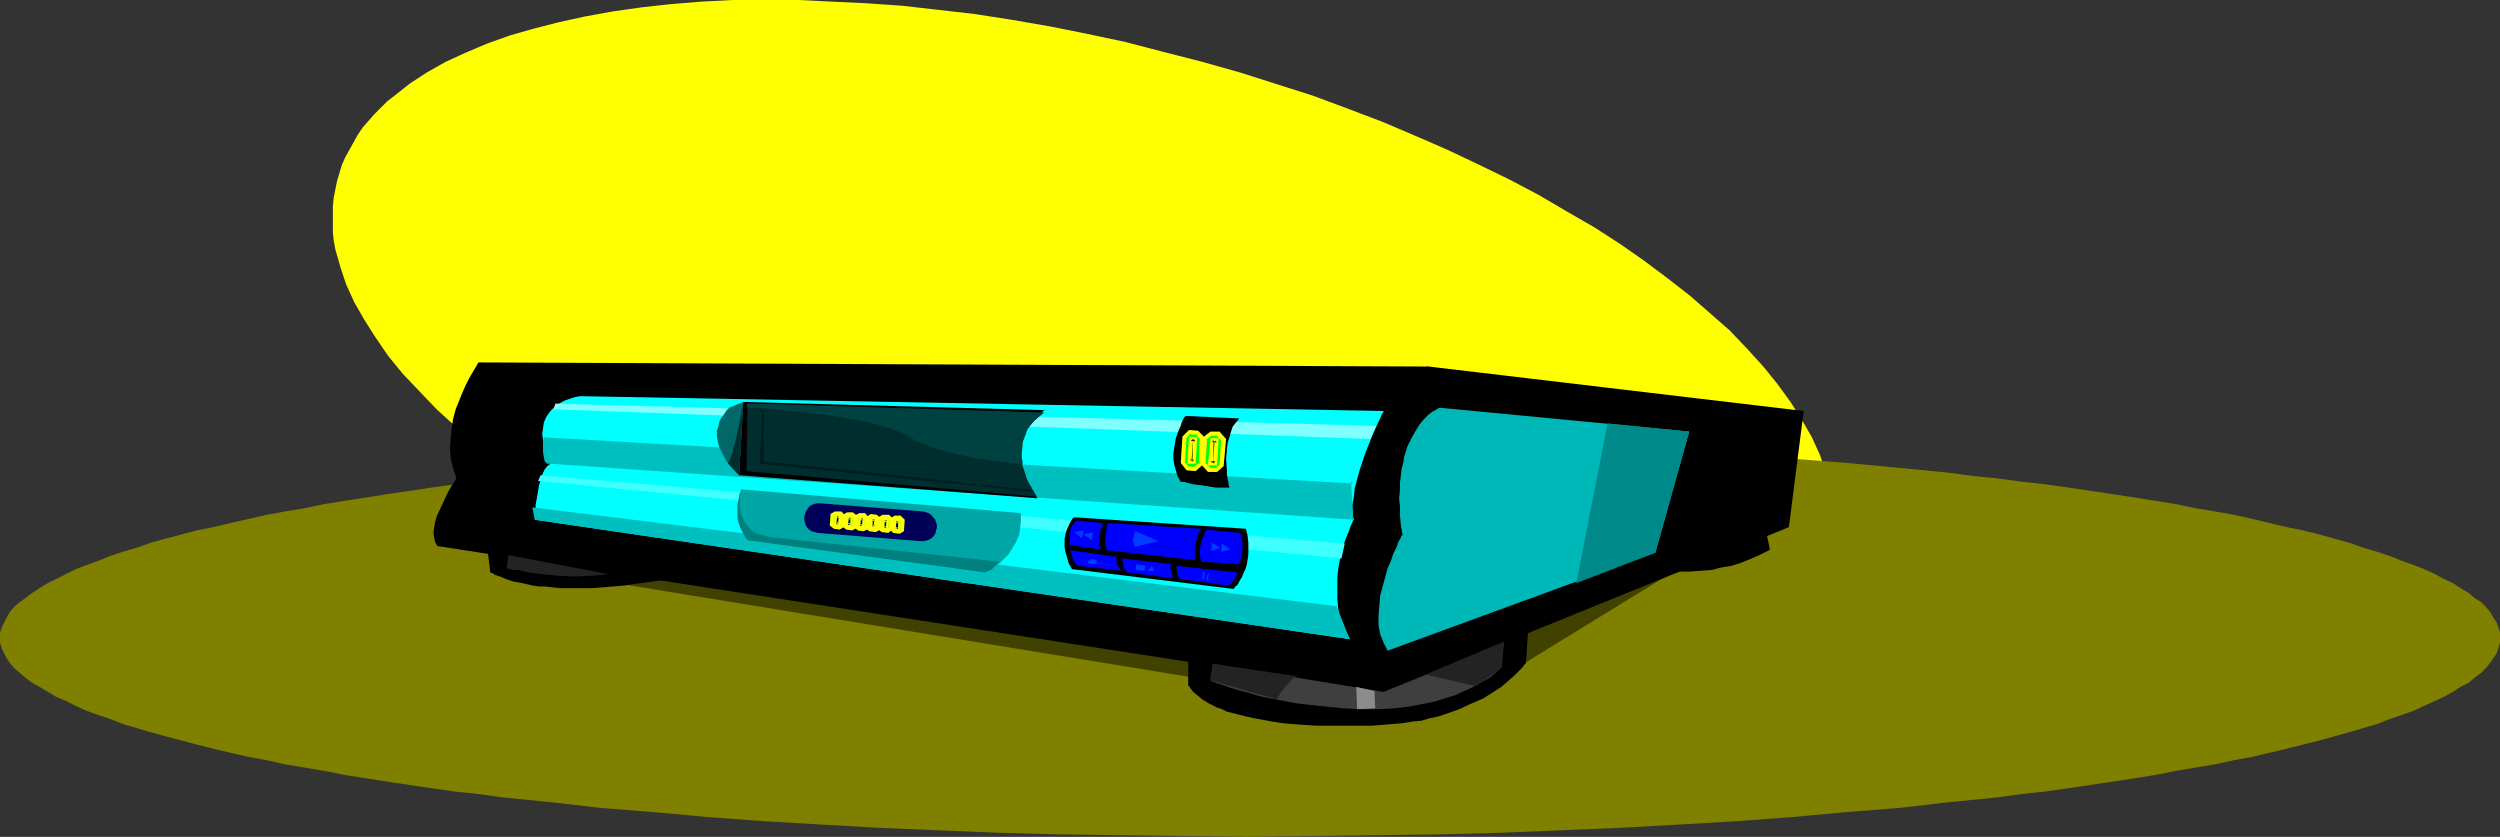 <?xml version="1.0" encoding="UTF-8" standalone="no"?>
<svg
   version="1.0"
   width="129.724mm"
   height="43.423mm"
   id="svg71"
   sodipodi:docname="VCR 10.wmf"
   xmlns:inkscape="http://www.inkscape.org/namespaces/inkscape"
   xmlns:sodipodi="http://sodipodi.sourceforge.net/DTD/sodipodi-0.dtd"
   xmlns="http://www.w3.org/2000/svg"
   xmlns:svg="http://www.w3.org/2000/svg">
  <rect width="100%" height="100%" fill="#333333" stroke="none"/>
  <sodipodi:namedview
     id="namedview71"
     pagecolor="#ffffff"
     bordercolor="#000000"
     borderopacity="0.25"
     inkscape:showpageshadow="2"
     inkscape:pageopacity="0.0"
     inkscape:pagecheckerboard="0"
     inkscape:deskcolor="#d1d1d1"
     inkscape:document-units="mm" />
  <defs
     id="defs1">
    <pattern
       id="WMFhbasepattern"
       patternUnits="userSpaceOnUse"
       width="6"
       height="6"
       x="0"
       y="0" />
  </defs>
  <path
     style="fill:#ffff00;fill-opacity:1;fill-rule:evenodd;stroke:none"
     d="m 196.505,135.043 7.595,1.777 7.595,1.615 7.434,1.454 7.272,1.292 7.272,1.131 7.11,0.808 7.11,0.808 6.949,0.485 6.787,0.485 6.626,0.162 h 6.464 6.302 l 6.302,-0.323 5.979,-0.485 5.818,-0.646 5.494,-0.808 5.494,-0.969 5.171,-0.969 4.848,-1.292 4.848,-1.454 4.363,-1.615 4.202,-1.615 3.878,-1.938 3.717,-1.938 3.394,-2.261 1.454,-1.131 1.454,-1.292 1.454,-1.131 1.293,-1.292 1.293,-1.292 1.131,-1.292 0.97,-1.292 0.97,-1.454 0.97,-1.454 0.808,-1.454 0.808,-1.454 0.646,-1.454 0.485,-1.615 0.485,-1.615 0.323,-1.615 0.323,-1.615 0.162,-1.615 v -1.777 -1.615 l -0.162,-1.615 -0.162,-1.777 -0.323,-1.777 -0.808,-3.392 -1.131,-3.392 -1.616,-3.554 -1.939,-3.392 -2.262,-3.554 -2.586,-3.554 -2.747,-3.392 -3.232,-3.554 -3.394,-3.554 -3.878,-3.392 -3.878,-3.392 -4.363,-3.392 -4.525,-3.392 -4.848,-3.392 -5.01,-3.231 -5.333,-3.069 -5.494,-3.231 -5.818,-3.069 -5.979,-2.908 -6.141,-2.908 -6.302,-2.746 -6.464,-2.746 -6.787,-2.585 -6.949,-2.585 -7.11,-2.261 -7.11,-2.261 -7.434,-2.1 -7.595,-1.938 -7.434,-1.938 -7.595,-1.615 -7.272,-1.454 -7.434,-1.292 -7.272,-1.131 L 184.062,1.938 176.952,1.131 170.003,0.646 163.216,0.323 156.59,0 h -6.464 -6.464 l -6.141,0.323 -5.979,0.485 -5.818,0.646 -5.656,0.808 -5.333,0.969 -5.171,1.131 -5.01,1.292 -4.525,1.292 -4.525,1.615 -4.202,1.777 -3.878,1.777 -3.717,2.1 -3.232,2.1 -3.07,2.423 -1.454,1.131 -1.293,1.292 -1.293,1.292 -1.131,1.292 -1.131,1.292 -0.97,1.454 -0.808,1.454 -0.808,1.454 -0.808,1.454 -0.646,1.454 -0.485,1.615 -0.485,1.615 -0.323,1.615 -0.323,1.615 -0.162,1.777 v 1.615 1.615 1.777 l 0.162,1.615 0.323,1.777 0.485,1.615 0.485,1.777 1.131,3.392 1.616,3.554 1.939,3.392 2.262,3.554 2.424,3.554 2.909,3.554 3.232,3.392 3.394,3.554 3.717,3.392 4.04,3.554 4.363,3.231 4.525,3.392 4.848,3.392 5.01,3.231 5.333,3.231 5.494,3.069 5.656,3.069 6.141,2.908 6.141,2.908 6.302,2.908 6.626,2.585 6.626,2.585 6.949,2.585 7.11,2.261 7.11,2.261 7.434,2.1 z"
     id="path1" />
  <path
     style="fill:#7f7f00;fill-opacity:1;fill-rule:evenodd;stroke:none"
     d="m 245.147,164.119 12.605,-0.162 12.443,-0.162 12.282,-0.162 12.12,-0.323 11.797,-0.485 11.635,-0.485 11.474,-0.646 11.15,-0.646 10.827,-0.808 10.504,-0.969 10.342,-0.808 9.858,-1.131 4.848,-0.485 4.848,-0.485 4.686,-0.646 4.525,-0.485 4.525,-0.646 4.363,-0.646 4.363,-0.646 4.202,-0.646 4.04,-0.646 4.04,-0.808 3.878,-0.646 3.878,-0.646 3.717,-0.808 3.555,-0.646 3.394,-0.808 3.394,-0.808 3.232,-0.808 3.232,-0.808 2.909,-0.808 2.909,-0.808 2.747,-0.808 2.747,-0.808 2.424,-0.969 2.424,-0.808 2.262,-0.808 2.101,-0.969 2.101,-0.969 1.778,-0.808 1.778,-0.969 1.454,-0.969 1.616,-0.808 1.131,-0.969 1.293,-0.969 0.97,-0.969 0.808,-0.969 0.646,-0.969 0.646,-0.969 0.323,-0.969 0.323,-1.131 v -0.969 -0.969 l -0.323,-0.969 -0.323,-0.969 -0.646,-0.969 -0.646,-1.131 -0.808,-0.969 -0.97,-0.969 -1.293,-0.808 -1.131,-0.969 -1.616,-0.969 -1.454,-0.969 -1.778,-0.808 -1.778,-0.969 -2.101,-0.969 -2.101,-0.808 -2.262,-0.808 -2.424,-0.969 -2.424,-0.808 -2.747,-0.808 -2.747,-0.969 -2.909,-0.808 -2.909,-0.808 -3.232,-0.808 -3.232,-0.646 -3.394,-0.808 -3.394,-0.808 -3.555,-0.808 -3.717,-0.646 -3.878,-0.646 -3.878,-0.808 -4.04,-0.646 -4.04,-0.646 -4.202,-0.646 -4.363,-0.646 -4.363,-0.646 -4.525,-0.646 -4.525,-0.485 -4.686,-0.646 -4.848,-0.485 -4.848,-0.646 -9.858,-0.969 -10.342,-0.969 -10.504,-0.808 -10.827,-0.808 -11.15,-0.646 -11.474,-0.646 -11.635,-0.485 -11.797,-0.485 -12.12,-0.323 -12.282,-0.323 h -12.443 l -12.605,-0.162 -12.605,0.162 h -12.443 l -12.282,0.323 -12.12,0.323 -11.797,0.485 -11.635,0.485 -11.312,0.646 -11.15,0.646 -10.989,0.808 -10.504,0.808 -10.342,0.969 -9.858,0.969 -4.848,0.646 -4.848,0.485 -4.525,0.646 -4.686,0.485 -4.525,0.646 -4.363,0.646 -4.363,0.646 -4.04,0.646 -4.202,0.646 -4.04,0.646 -3.878,0.808 -3.878,0.646 -3.555,0.646 -3.555,0.808 -3.555,0.808 -3.394,0.808 -3.232,0.646 -3.07,0.808 -3.07,0.808 -2.909,0.808 -2.747,0.969 -2.747,0.808 -2.424,0.808 -2.424,0.969 -2.262,0.808 -2.101,0.808 -1.939,0.969 -1.939,0.969 -1.616,0.808 -1.616,0.969 -1.454,0.969 -1.293,0.969 -1.131,0.808 -1.131,0.969 -0.808,0.969 -0.646,1.131 -0.485,0.969 -0.485,0.969 L 0,124.058 v 0.969 0.969 l 0.323,1.131 0.485,0.969 0.485,0.969 0.646,0.969 0.808,0.969 1.131,0.969 1.131,0.969 1.293,0.969 1.454,0.808 1.616,0.969 1.616,0.969 1.939,0.808 1.939,0.969 2.101,0.969 2.262,0.808 2.424,0.808 2.424,0.969 2.747,0.808 2.747,0.808 2.909,0.808 3.07,0.808 3.07,0.808 3.232,0.808 3.394,0.808 3.555,0.808 3.555,0.646 3.555,0.808 3.878,0.646 3.878,0.646 4.04,0.808 4.202,0.646 4.04,0.646 4.363,0.646 4.363,0.646 4.525,0.646 4.686,0.485 4.525,0.646 4.848,0.485 4.848,0.485 9.858,1.131 10.342,0.808 10.504,0.969 10.989,0.808 11.15,0.646 11.312,0.646 11.635,0.485 11.797,0.485 12.12,0.323 12.282,0.162 12.443,0.162 z"
     id="path2" />
  <path
     style="fill:#424200;fill-opacity:1;fill-rule:evenodd;stroke:none"
     d="m 116.837,113.72 120.553,19.707 57.53,-7.269 4.363,3.715 36.037,-22.13 -219.291,-2.1 z"
     id="path3" />
  <path
     style="fill:#000000;fill-opacity:1;fill-rule:evenodd;stroke:none"
     d="m 93.889,71.075 -0.162,0.162 -0.162,0.323 -0.485,0.808 -0.485,0.808 -0.646,1.131 -0.646,1.292 -0.646,1.454 -0.646,1.615 -0.646,1.615 -0.485,1.777 -0.323,1.938 -0.162,1.938 -0.162,1.938 0.162,2.1 0.485,1.938 0.646,1.938 -0.162,0.162 -0.162,0.323 -0.323,0.485 -0.323,0.485 -0.485,0.808 -0.485,0.969 -0.97,2.1 -0.97,2.1 -0.323,1.131 -0.162,0.969 -0.162,1.131 0.162,0.969 0.162,0.808 0.485,0.808 185.517,28.592 v 0 l -0.162,-0.162 v -0.323 l -0.323,-0.323 -0.162,-0.323 -0.162,-0.646 -0.646,-1.292 -0.646,-1.454 -0.646,-1.938 -0.646,-1.938 -0.485,-2.261 -0.485,-2.261 -0.162,-2.423 v -2.585 l 0.162,-2.423 0.485,-2.585 0.485,-1.292 0.323,-1.292 0.646,-1.131 0.646,-1.131 0.808,-1.292 0.97,-0.969 v -0.323 -0.323 -0.485 l -0.162,-0.646 v -0.646 -0.808 -2.908 -2.261 l 0.162,-2.585 0.323,-2.585 0.323,-2.908 0.485,-2.746 0.646,-2.908 0.97,-2.746 1.131,-2.585 1.454,-2.423 0.808,-1.131 0.808,-0.969 0.97,-0.969 0.97,-0.808 z"
     id="path4" />
  <path
     style="fill:#000000;fill-opacity:1;fill-rule:evenodd;stroke:none"
     d="m 95.344,105.643 0.808,6.623 v 0 l 0.485,0.162 0.485,0.323 0.97,0.323 1.131,0.485 1.454,0.485 1.778,0.323 2.101,0.485 1.131,0.162 h 1.131 l 1.454,0.162 1.454,0.162 h 1.454 1.616 1.616 1.778 l 4.04,-0.323 2.101,-0.162 2.101,-0.323 2.424,-0.323 2.424,-0.323 2.424,-0.485 2.747,-0.485 2.424,-0.485 2.262,-0.485 1.939,-0.485 1.616,-0.323 1.454,-0.323 1.131,-0.323 0.808,-0.323 0.646,-0.162 0.485,-0.162 0.323,-0.162 v -0.162 0 l -0.323,-0.162 h -0.323 l -0.485,-0.162 h -0.485 l -1.454,0.162 h -1.454 l -3.394,0.323 h -1.454 l -1.131,0.162 -0.485,0.162 h -0.323 -0.323 v 0 z"
     id="path5" />
  <path
     style="fill:#000000;fill-opacity:1;fill-rule:evenodd;stroke:none"
     d="m 271.326,135.689 79.507,-32.307 2.909,-22.776 -73.528,-8.723 h -0.162 l -0.323,0.162 -0.485,0.162 -0.646,0.323 -0.808,0.485 -0.808,0.646 -1.131,0.646 -0.97,0.808 -1.293,0.808 -1.131,1.131 -1.293,1.131 -1.131,1.292 -1.293,1.454 -1.131,1.454 -1.293,1.615 -1.131,1.938 -0.97,1.777 -0.97,2.1 -0.808,2.261 -0.646,2.423 -0.485,2.585 -0.323,2.585 -0.162,2.908 0.162,3.069 0.162,3.069 0.646,3.392 0.808,3.392 0.485,1.938 0.646,1.777 0.646,1.938 0.646,1.938 0.808,2.1 0.97,1.938 2.101,4.2 1.131,2.1 z"
     id="path6" />
  <path
     style="fill:#000000;fill-opacity:1;fill-rule:evenodd;stroke:none"
     d="m 233.027,127.612 v 6.623 0.162 l 0.162,0.162 0.323,0.485 0.485,0.646 0.808,0.646 0.97,0.808 1.293,0.808 0.646,0.323 0.97,0.485 0.97,0.323 0.97,0.485 1.293,0.323 1.293,0.323 1.293,0.323 1.454,0.323 1.778,0.323 1.778,0.323 1.939,0.323 1.939,0.162 2.262,0.162 2.424,0.162 h 2.424 5.494 3.07 l 2.101,-0.162 1.939,-0.162 1.939,-0.162 1.939,-0.323 1.778,-0.162 1.616,-0.485 1.616,-0.323 1.454,-0.485 2.747,-0.969 2.424,-1.131 2.262,-0.969 1.778,-1.131 1.778,-1.131 1.293,-1.131 1.131,-0.969 0.97,-0.969 0.646,-0.646 0.485,-0.646 0.323,-0.323 v -0.162 l 0.808,-12.6 z"
     id="path7" />
  <path
     style="fill:#000000;fill-opacity:1;fill-rule:evenodd;stroke:none"
     d="m 345.662,101.12 1.454,6.623 -0.162,0.162 -0.323,0.162 -0.646,0.323 -0.97,0.485 -1.131,0.485 -1.131,0.485 -1.616,0.646 -1.616,0.485 -1.939,0.323 -1.939,0.485 -2.101,0.162 -2.262,0.162 h -2.262 l -2.586,-0.162 -2.586,-0.485 -2.424,-0.808 19.877,-10.984 z"
     id="path8" />
  <path
     style="fill:#00b7b7;fill-opacity:1;fill-rule:evenodd;stroke:none"
     d="m 324.654,108.389 -52.52,19.223 -0.808,-1.615 -0.646,-1.615 -0.323,-1.777 v -1.938 l 0.162,-1.938 0.162,-1.938 0.485,-1.777 0.485,-1.777 0.485,-1.777 0.646,-1.454 0.485,-1.454 0.646,-1.292 0.323,-0.969 0.485,-0.808 0.162,-0.485 h 0.162 v -0.162 l -0.323,-1.938 -0.162,-1.777 v -1.777 l -0.162,-1.615 0.162,-1.615 v -1.454 l 0.162,-1.292 0.162,-1.454 0.323,-1.131 0.162,-1.131 0.646,-2.1 0.808,-1.615 0.808,-1.454 0.808,-1.292 0.808,-0.969 0.808,-0.808 0.808,-0.646 0.646,-0.323 0.485,-0.323 0.323,-0.162 v 0 l 48.965,4.684 z"
     id="path9" />
  <path
     style="fill:#00ffff;fill-opacity:1;fill-rule:evenodd;stroke:none"
     d="m 271.326,80.606 v 0 0.162 l -0.323,0.485 -0.323,0.808 -0.485,0.969 -0.485,1.131 -0.646,1.454 -0.646,1.615 -0.646,1.615 -1.131,3.392 -0.485,1.777 -0.485,1.777 -0.162,1.777 -0.323,1.615 v 1.454 l 0.323,1.292 -0.162,0.162 -0.162,0.485 -0.323,0.646 -0.323,0.969 -0.485,1.131 -0.485,1.292 -0.323,1.615 -0.485,1.615 -0.323,1.777 -0.162,1.777 v 1.938 2.1 l 0.162,1.938 0.485,2.1 0.808,1.938 0.97,1.938 -159.822,-23.422 v -0.808 l 0.162,-0.646 v -0.646 -0.808 l 0.323,-1.777 0.323,-1.938 0.485,-1.777 0.323,-0.808 0.323,-0.646 0.485,-0.646 0.646,-0.485 -0.162,-0.162 -0.162,-0.323 -0.323,-0.646 -0.162,-0.646 -0.323,-0.969 -0.162,-0.969 -0.162,-0.969 -0.162,-1.131 0.162,-1.131 0.162,-1.131 0.485,-1.131 0.808,-1.131 0.97,-0.969 0.485,-0.323 0.808,-0.485 0.646,-0.323 0.97,-0.323 0.97,-0.323 0.97,-0.162 z"
     id="path10" />
  <path
     style="fill:#00bfbf;fill-opacity:1;fill-rule:evenodd;stroke:none"
     d="M 107.949,90.944 265.509,101.928 v -0.162 l -0.162,-0.323 v -0.485 -0.646 l -0.162,-1.454 v -1.454 l -0.162,-1.615 v -0.969 -0.323 l 0.162,-0.162 v 0.162 l 0.162,0.323 -158.691,-9.046 v 0.162 l -0.162,0.808 v 1.938 l 0.162,0.969 0.162,0.808 0.323,0.323 0.162,0.162 h 0.323 z"
     id="path11" />
  <path
     style="fill:#00bfbf;fill-opacity:1;fill-rule:evenodd;stroke:none"
     d="M 264.7,125.351 104.878,101.928 104.393,99.505 262.115,118.889 Z"
     id="path12" />
  <path
     style="fill:#7fffff;fill-opacity:1;fill-rule:evenodd;stroke:none"
     d="m 108.918,79.152 160.953,4.361 -1.131,2.585 -160.145,-5.815 z"
     id="path13" />
  <path
     style="fill:#3f3f3f;fill-opacity:1;fill-rule:evenodd;stroke:none"
     d="m 237.875,130.197 -0.485,3.231 h 0.162 v 0.162 l 0.485,0.162 0.808,0.323 1.131,0.323 1.293,0.485 1.616,0.485 1.939,0.485 2.101,0.646 2.262,0.485 2.586,0.485 2.586,0.485 2.909,0.323 3.07,0.323 3.232,0.323 3.232,0.162 h 3.394 l 3.07,-0.162 2.909,-0.323 2.586,-0.485 2.424,-0.485 2.101,-0.646 2.101,-0.646 1.778,-0.808 1.454,-0.646 1.454,-0.808 1.131,-0.646 1.131,-0.646 0.808,-0.646 0.485,-0.485 0.485,-0.485 0.323,-0.162 v 0 l 0.485,-4.846 -23.594,9.531 z"
     id="path14" />
  <path
     style="fill:#232323;fill-opacity:1;fill-rule:evenodd;stroke:none"
     d="m 99.707,108.874 -0.323,2.585 h 0.162 l 0.485,0.162 0.485,0.162 h 0.808 l 1.131,0.162 1.131,0.323 1.293,0.162 1.454,0.162 3.07,0.323 3.394,0.162 3.394,-0.162 1.616,-0.162 1.454,-0.162 z"
     id="path15" />
  <path
     style="fill:#232323;fill-opacity:1;fill-rule:evenodd;stroke:none"
     d="m 237.875,130.197 -0.485,3.231 12.928,3.715 v -0.162 h 0.162 l 0.323,-0.485 0.485,-0.808 0.646,-0.808 0.646,-0.808 0.646,-0.646 0.646,-0.646 h 0.323 l 0.162,-0.162 z"
     id="path16" />
  <path
     style="fill:#232323;fill-opacity:1;fill-rule:evenodd;stroke:none"
     d="m 279.568,132.297 9.858,2.261 v 0 l 0.162,-0.162 0.485,-0.323 0.808,-0.485 0.808,-0.646 1.778,-1.131 0.646,-0.485 0.162,-0.323 h 0.162 l 0.485,-5.169 z"
     id="path17" />
  <path
     style="fill:#8c8c8c;fill-opacity:1;fill-rule:evenodd;stroke:none"
     d="m 265.993,134.72 0.162,4.361 3.555,-0.162 -0.162,-3.392 z"
     id="path18" />
  <path
     style="fill:#008989;fill-opacity:1;fill-rule:evenodd;stroke:none"
     d="m 331.28,84.644 -6.626,23.746 -15.514,5.977 6.141,-31.338 z"
     id="path19" />
  <path
     style="fill:#006868;fill-opacity:1;fill-rule:evenodd;stroke:none"
     d="m 143.016,79.959 v 0 l -0.162,0.162 -0.323,0.323 -0.323,0.485 -0.323,0.485 -0.485,0.646 -0.323,0.646 -0.162,0.808 -0.323,0.969 v 0.969 l 0.162,1.131 0.323,1.131 0.646,1.292 0.646,1.292 1.131,1.454 1.454,1.454 0.808,-14.377 z"
     id="path20" />
  <path
     style="fill:#000000;fill-opacity:1;fill-rule:evenodd;stroke:none"
     d="m 205.07,80.444 h -0.162 l -0.323,0.162 -0.485,0.485 -0.485,0.485 -0.646,0.485 -0.646,0.808 -0.808,0.808 -0.485,0.969 -0.485,1.292 -0.323,1.292 -0.162,1.292 v 1.615 l 0.323,1.615 0.323,0.969 0.323,0.969 0.485,0.969 0.485,0.969 0.808,0.969 0.646,1.131 -58.499,-4.523 0.808,-14.377 z"
     id="path21" />
  <path
     style="fill:#002d2d;fill-opacity:1;fill-rule:evenodd;stroke:none"
     d="m 145.763,78.829 v 0 0.485 l -0.162,0.646 -0.162,0.646 -0.162,0.969 -0.162,0.969 -0.485,2.1 -0.485,2.261 -0.323,0.969 -0.162,0.969 -0.323,0.646 -0.162,0.646 -0.323,0.485 -0.162,0.162 2.262,2.423 z"
     id="path22" />
  <path
     style="fill:#002d2d;fill-opacity:1;fill-rule:evenodd;stroke:none"
     d="m 146.571,79.152 -0.162,13.246 56.883,5.008 v -0.162 l -0.323,-0.323 -0.323,-0.646 -0.323,-0.646 -0.485,-0.808 -0.485,-0.969 -0.323,-1.131 -0.485,-1.292 -0.162,-1.292 -0.162,-1.292 0.162,-1.292 0.323,-1.454 0.485,-1.454 0.808,-1.292 1.293,-1.292 0.646,-0.646 0.808,-0.485 z"
     id="path23" />
  <path
     style="fill:#001e1e;fill-opacity:1;fill-rule:evenodd;stroke:none"
     d="m 149.48,80.606 -0.485,10.338 53.813,5.492 -0.323,-0.323 -52.682,-5.654 V 80.444 Z"
     id="path24" />
  <path
     style="fill:#004242;fill-opacity:1;fill-rule:evenodd;stroke:none"
     d="m 146.409,79.798 h 0.323 l 0.323,0.162 h 0.485 0.646 0.646 l 0.808,0.162 h 0.97 l 1.939,0.162 2.262,0.323 2.586,0.162 2.586,0.323 5.494,0.808 2.586,0.485 2.586,0.485 2.262,0.646 2.101,0.646 0.97,0.323 0.808,0.323 0.808,0.485 0.646,0.323 1.293,0.808 1.454,0.646 1.616,0.646 1.778,0.485 3.717,0.969 3.717,0.808 1.778,0.162 1.616,0.323 1.454,0.162 1.293,0.162 1.131,0.162 h 0.808 0.485 0.162 v 0 -0.162 -0.323 l -0.162,-0.485 V 89.49 89.005 l 0.162,-1.454 V 86.744 l 0.323,-0.808 0.323,-0.808 0.323,-0.969 0.646,-0.808 0.646,-0.808 0.97,-0.808 0.97,-0.808 -58.176,-1.777 z"
     id="path25" />
  <path
     style="fill:#3fffff;fill-opacity:1;fill-rule:evenodd;stroke:none"
     d="m 263.731,106.613 -157.721,-13.407 -0.485,1.131 157.56,15.184 z"
     id="path26" />
  <path
     style="fill:#00a5a5;fill-opacity:1;fill-rule:evenodd;stroke:none"
     d="m 145.278,95.951 v 0.162 0.162 l -0.162,0.323 -0.162,0.485 -0.162,1.131 -0.162,1.454 0.162,1.615 0.323,1.615 0.323,0.646 0.323,0.808 0.485,0.646 0.646,0.646 46.379,6.623 v -0.162 l 0.323,-0.162 0.323,-0.162 0.485,-0.323 0.646,-0.323 0.646,-0.485 0.646,-0.485 0.646,-0.646 0.808,-0.808 0.485,-0.808 0.646,-0.969 0.485,-0.969 0.485,-1.131 0.162,-1.292 0.162,-1.454 v -1.454 z"
     id="path27" />
  <path
     style="fill:#007f7f;fill-opacity:1;fill-rule:evenodd;stroke:none"
     d="m 145.278,96.597 v 0.162 0.162 l -0.162,0.485 v 1.777 l 0.162,1.454 0.323,0.808 0.323,0.646 0.485,0.808 0.485,0.646 0.808,0.646 0.808,0.485 1.131,0.323 1.293,0.323 45.086,4.846 v 0 l -0.162,0.323 -0.323,0.162 -0.323,0.323 -0.808,0.808 -0.485,0.162 -0.646,0.323 -46.541,-6.3 v 0 l -0.485,-0.485 -0.485,-0.808 -0.485,-0.969 -0.485,-1.292 -0.162,-0.808 v -0.808 -0.969 -0.969 l 0.323,-0.969 z"
     id="path28" />
  <path
     style="fill:#000059;fill-opacity:1;fill-rule:evenodd;stroke:none"
     d="m 180.507,106.128 h 0.646 l 0.646,-0.162 0.485,-0.162 0.485,-0.323 0.323,-0.323 0.323,-0.485 0.162,-0.646 0.162,-0.485 v -0.646 l -0.162,-0.485 -0.162,-0.485 -0.808,-0.969 -0.485,-0.323 -0.485,-0.162 -0.646,-0.162 -20.2,-1.615 h -0.646 l -0.485,0.162 -0.485,0.162 -0.485,0.323 -0.323,0.485 -0.323,0.485 -0.162,0.485 -0.162,0.646 v 0.485 l 0.162,0.646 0.162,0.485 0.323,0.485 0.323,0.323 0.485,0.323 0.646,0.162 0.485,0.162 z"
     id="path29" />
  <path
     style="fill:#00ff00;fill-opacity:1;fill-rule:evenodd;stroke:none"
     d="m 163.862,100.636 -0.485,0.485 -0.162,1.777 0.485,0.485 h 0.97 l 0.485,-0.323 0.162,-1.938 -0.485,-0.323 z m 0,2.261 0.162,-1.777 0.485,0.162 v 1.615 z"
     id="path30" />
  <path
     style="fill:#ffff00;fill-opacity:1;fill-rule:evenodd;stroke:none"
     d="m 163.701,100.313 -0.808,0.485 -0.162,2.261 0.808,0.646 1.131,0.162 0.808,-0.485 0.162,-2.423 -0.646,-0.646 h -1.293 l 0.162,0.808 h 0.97 -0.323 l 0.485,0.323 -0.162,-0.323 -0.162,1.938 0.323,-0.323 -0.646,0.323 h 0.323 l -0.97,-0.162 0.323,0.162 -0.485,-0.485 v 0.323 l 0.162,-1.777 -0.162,0.323 0.646,-0.323 h -0.323 z"
     id="path31" />
  <path
     style="fill:#ffff00;fill-opacity:1;fill-rule:evenodd;stroke:none"
     d="m 163.862,102.413 0.485,0.485 0.162,-1.615 -0.485,0.323 h 0.485 l -0.323,-0.485 -0.162,1.777 0.485,-0.485 h -0.646 l -0.323,0.969 h 1.293 l 0.162,-2.585 h -1.293 l -0.162,2.585 z"
     id="path32" />
  <path
     style="fill:#00ff00;fill-opacity:1;fill-rule:evenodd;stroke:none"
     d="m 166.286,100.797 -0.646,0.485 -0.162,1.777 0.485,0.485 h 0.97 l 0.646,-0.323 0.162,-1.777 -0.646,-0.485 z m 0,2.261 0.162,-1.615 h 0.485 l -0.162,1.615 z"
     id="path33" />
  <path
     style="fill:#ffff00;fill-opacity:1;fill-rule:evenodd;stroke:none"
     d="m 166.125,100.474 -0.808,0.485 -0.162,2.261 0.808,0.646 1.131,0.162 0.97,-0.485 v -2.423 l -0.808,-0.646 h -1.131 l 0.162,0.808 0.808,0.162 -0.162,-0.162 0.485,0.485 -0.162,-0.323 -0.162,1.777 0.323,-0.323 -0.646,0.323 h 0.162 l -0.97,-0.162 0.323,0.162 -0.485,-0.485 0.162,0.485 0.162,-1.938 -0.162,0.323 0.485,-0.323 h -0.162 z"
     id="path34" />
  <path
     style="fill:#ffff00;fill-opacity:1;fill-rule:evenodd;stroke:none"
     d="m 166.286,102.574 0.485,0.485 v -1.615 l -0.485,0.323 0.485,0.162 -0.323,-0.485 -0.162,1.615 0.485,-0.485 h -0.485 l -0.485,0.808 1.293,0.162 0.162,-2.423 -1.293,-0.323 -0.162,2.585 z"
     id="path35" />
  <path
     style="fill:#00ff00;fill-opacity:1;fill-rule:evenodd;stroke:none"
     d="m 168.549,101.12 -0.485,0.323 -0.162,1.777 0.485,0.485 h 0.97 l 0.485,-0.323 0.162,-1.777 -0.485,-0.485 z m 0,2.1 0.162,-1.615 h 0.646 l -0.162,1.615 z"
     id="path36" />
  <path
     style="fill:#ffff00;fill-opacity:1;fill-rule:evenodd;stroke:none"
     d="m 168.549,100.636 -0.97,0.485 v 2.261 l 0.646,0.646 1.131,0.162 0.97,-0.485 v -2.261 l -0.646,-0.808 h -1.131 v 0.808 l 0.808,0.162 -0.162,-0.162 0.646,0.485 -0.323,-0.323 v 1.777 l 0.162,-0.323 -0.646,0.323 h 0.323 l -0.97,-0.162 0.323,0.162 -0.485,-0.485 v 0.323 l 0.162,-1.777 -0.162,0.323 0.646,-0.323 h -0.323 z"
     id="path37" />
  <path
     style="fill:#ffff00;fill-opacity:1;fill-rule:evenodd;stroke:none"
     d="m 168.71,102.736 0.323,0.485 0.162,-1.615 -0.485,0.323 0.485,0.162 -0.323,-0.485 -0.162,1.615 0.485,-0.323 -0.485,-0.162 -0.485,0.808 1.293,0.162 0.162,-2.423 -1.293,-0.162 -0.162,2.423 z"
     id="path38" />
  <path
     style="fill:#00ff00;fill-opacity:1;fill-rule:evenodd;stroke:none"
     d="m 170.973,101.12 -0.646,0.485 -0.162,1.777 0.485,0.485 h 0.97 l 0.646,-0.323 0.162,-1.777 -0.646,-0.485 z m 0,2.261 0.162,-1.615 h 0.485 l -0.162,1.615 z"
     id="path39" />
  <path
     style="fill:#ffff00;fill-opacity:1;fill-rule:evenodd;stroke:none"
     d="m 170.811,100.797 -0.808,0.485 -0.162,2.423 0.646,0.485 1.293,0.162 0.808,-0.485 0.162,-2.261 -0.808,-0.646 -1.131,-0.162 v 0.808 l 0.97,0.162 -0.162,-0.162 0.485,0.485 -0.162,-0.323 -0.162,1.777 0.162,-0.323 -0.485,0.323 h 0.162 l -0.97,-0.162 0.323,0.162 -0.485,-0.323 0.162,0.162 0.162,-1.777 -0.162,0.323 0.485,-0.323 h -0.323 z"
     id="path40" />
  <path
     style="fill:#ffff00;fill-opacity:1;fill-rule:evenodd;stroke:none"
     d="m 170.973,102.897 0.323,0.485 0.162,-1.615 -0.485,0.323 0.646,0.162 -0.485,-0.485 v 1.615 l 0.485,-0.323 -0.646,-0.162 -0.485,0.808 1.293,0.162 0.323,-2.423 -1.454,-0.162 -0.162,2.423 z"
     id="path41" />
  <path
     style="fill:#00ff00;fill-opacity:1;fill-rule:evenodd;stroke:none"
     d="m 173.235,101.444 -0.646,0.323 v 1.777 l 0.485,0.485 0.97,0.162 0.485,-0.485 0.162,-1.777 -0.485,-0.485 z m 0.162,2.1 v -1.615 h 0.485 v 1.615 z"
     id="path42" />
  <path
     style="fill:#ffff00;fill-opacity:1;fill-rule:evenodd;stroke:none"
     d="m 173.073,100.959 -0.808,0.485 -0.162,2.261 0.808,0.646 1.293,0.162 0.646,-0.485 0.323,-2.261 -0.808,-0.808 h -1.293 l 0.162,0.808 0.808,0.162 -0.162,-0.162 0.646,0.485 -0.162,-0.323 -0.162,1.777 0.162,-0.323 -0.646,0.323 h 0.323 -0.97 0.323 l -0.485,-0.485 v 0.323 l 0.162,-1.777 -0.162,0.323 0.646,-0.323 h -0.323 z"
     id="path43" />
  <path
     style="fill:#ffff00;fill-opacity:1;fill-rule:evenodd;stroke:none"
     d="m 173.397,103.22 0.323,0.485 0.162,-1.777 -0.485,0.485 h 0.485 l -0.323,-0.485 -0.162,1.615 0.485,-0.323 h -0.485 l -0.485,0.808 h 1.293 l 0.162,-2.585 h -1.293 l -0.162,2.585 z"
     id="path44" />
  <path
     style="fill:#00ff00;fill-opacity:1;fill-rule:evenodd;stroke:none"
     d="m 175.659,101.605 -0.646,0.323 -0.162,1.777 0.485,0.485 0.97,0.162 0.646,-0.485 0.162,-1.777 -0.646,-0.485 z m 0,2.1 0.162,-1.615 h 0.485 l -0.162,1.615 z"
     id="path45" />
  <path
     style="fill:#ffff00;fill-opacity:1;fill-rule:evenodd;stroke:none"
     d="m 175.497,101.12 -0.808,0.485 -0.162,2.261 0.646,0.646 1.293,0.162 0.808,-0.485 0.162,-2.261 -0.808,-0.808 h -1.131 v 0.808 l 0.97,0.162 -0.323,-0.162 0.646,0.485 -0.162,-0.323 -0.162,1.777 0.162,-0.323 -0.485,0.323 h 0.323 l -0.97,-0.162 0.162,0.162 -0.485,-0.485 0.162,0.323 v -1.777 l -0.162,0.323 0.646,-0.323 h -0.323 z"
     id="path46" />
  <path
     style="fill:#ffff00;fill-opacity:1;fill-rule:evenodd;stroke:none"
     d="m 175.659,103.382 0.485,0.485 v -1.777 l -0.323,0.485 h 0.485 l -0.485,-0.485 -0.162,1.615 0.485,-0.323 h -0.485 l -0.485,0.808 h 1.293 l 0.162,-2.585 h -1.293 l -0.162,2.585 z"
     id="path47" />
  <path
     style="fill:#000000;fill-opacity:1;fill-rule:evenodd;stroke:none"
     d="m 210.726,101.444 -0.162,0.162 h -0.162 l -0.162,0.323 -0.162,0.162 -0.485,0.969 -0.485,1.131 -0.162,0.646 -0.162,0.808 v 0.808 0.808 l 0.162,0.969 0.323,1.131 0.323,1.131 0.646,1.131 31.674,3.877 v 0 l 0.162,-0.162 0.162,-0.323 0.323,-0.162 0.323,-0.485 0.323,-0.646 0.323,-0.485 0.323,-0.808 0.323,-0.646 0.323,-0.969 0.162,-0.969 0.162,-1.131 v -1.131 -1.131 l -0.162,-1.454 -0.323,-1.292 z"
     id="path48" />
  <path
     style="fill:#0000ff;fill-opacity:1;fill-rule:evenodd;stroke:none"
     d="m 217.352,102.574 -0.162,0.162 -0.162,0.485 v 0.646 l -0.162,0.808 -0.162,1.777 0.162,0.808 0.162,0.646 17.291,1.938 v -0.162 -0.485 -0.646 -0.808 l 0.162,-0.969 0.162,-0.969 0.323,-1.131 0.646,-0.969 z"
     id="path49" />
  <path
     style="fill:#0000ff;fill-opacity:1;fill-rule:evenodd;stroke:none"
     d="m 236.744,103.867 v 0 l -0.162,0.162 -0.323,0.323 -0.162,0.808 -0.485,0.808 -0.162,0.969 -0.162,0.969 v 1.131 l 0.323,1.131 7.272,0.485 v 0 l 0.162,-0.162 0.162,-0.323 0.162,-0.646 0.162,-0.969 0.162,-0.969 v -0.969 l -0.162,-1.131 -0.323,-0.969 z"
     id="path50" />
  <path
     style="fill:#0000ff;fill-opacity:1;fill-rule:evenodd;stroke:none"
     d="m 216.382,102.574 -0.162,0.162 v 0.485 l -0.323,0.485 -0.162,0.808 -0.162,0.808 v 0.808 0.969 l 0.323,0.646 -6.141,-0.808 v -1.454 -0.808 l 0.162,-0.808 0.323,-0.808 0.485,-0.646 0.162,-0.162 0.485,-0.162 z"
     id="path51" />
  <path
     style="fill:#0000ff;fill-opacity:1;fill-rule:evenodd;stroke:none"
     d="m 209.918,107.905 v 0.162 0.162 l 0.162,0.323 0.162,0.485 0.323,0.969 0.323,0.485 0.485,0.485 8.565,0.969 v 0 l -0.162,-0.162 -0.162,-0.323 -0.323,-0.323 -0.323,-0.969 v -0.485 -0.485 z"
     id="path52" />
  <path
     style="fill:#0000ff;fill-opacity:1;fill-rule:evenodd;stroke:none"
     d="m 220.099,109.52 v 0.323 l 0.162,0.646 0.162,0.969 0.323,0.323 0.323,0.485 9.05,1.131 v -0.162 l -0.162,-0.162 -0.162,-0.808 -0.323,-0.969 0.162,-0.323 0.162,-0.323 z"
     id="path53" />
  <path
     style="fill:#0000ff;fill-opacity:1;fill-rule:evenodd;stroke:none"
     d="m 230.765,110.974 v 0.162 0.162 0.646 l 0.162,0.969 0.162,0.323 0.485,0.323 9.534,1.292 v -0.162 l 0.323,-0.162 0.485,-0.646 0.485,-0.808 0.162,-0.485 v -0.323 z"
     id="path54" />
  <path
     style="fill:#003dff;fill-opacity:1;fill-rule:evenodd;stroke:none"
     d="m 222.685,104.19 -0.162,0.162 v 0.162 l -0.162,0.646 -0.162,0.969 0.162,0.485 0.162,0.646 4.686,-1.131 z"
     id="path55" />
  <path
     style="fill:#003dff;fill-opacity:1;fill-rule:evenodd;stroke:none"
     d="m 212.504,104.028 -1.778,0.323 1.454,1.292 z"
     id="path56" />
  <path
     style="fill:#003dff;fill-opacity:1;fill-rule:evenodd;stroke:none"
     d="m 214.443,104.351 -1.939,0.485 1.616,1.131 v 0 -0.162 l 0.162,-1.131 v -0.323 z"
     id="path57" />
  <path
     style="fill:#003dff;fill-opacity:1;fill-rule:evenodd;stroke:none"
     d="m 239.491,108.228 1.778,-0.485 -1.616,-1.131 z"
     id="path58" />
  <path
     style="fill:#003dff;fill-opacity:1;fill-rule:evenodd;stroke:none"
     d="m 237.552,108.066 1.778,-0.646 -1.616,-0.969 z"
     id="path59" />
  <path
     style="fill:#003dff;fill-opacity:1;fill-rule:evenodd;stroke:none"
     d="m 214.281,110.651 h 0.323 l 0.323,-0.162 h 0.162 v -0.323 -0.162 l -0.162,-0.162 -0.323,-0.162 h -0.323 -0.323 l -0.323,0.162 -0.162,0.162 -0.162,0.162 0.162,0.323 h 0.162 l 0.323,0.162 z"
     id="path60" />
  <path
     style="fill:#003dff;fill-opacity:1;fill-rule:evenodd;stroke:none"
     d="m 224.462,111.943 0.162,-0.969 -1.778,-0.323 -0.162,1.131 z"
     id="path61" />
  <path
     style="fill:#003dff;fill-opacity:1;fill-rule:evenodd;stroke:none"
     d="m 236.097,113.559 0.162,-1.292 -0.323,-0.162 -0.162,1.454 z"
     id="path62" />
  <path
     style="fill:#003dff;fill-opacity:1;fill-rule:evenodd;stroke:none"
     d="m 236.905,113.72 0.162,-1.292 h -0.162 l -0.323,1.292 z"
     id="path63" />
  <path
     style="fill:#003dff;fill-opacity:1;fill-rule:evenodd;stroke:none"
     d="m 225.917,110.974 -0.808,0.969 h 1.293 z"
     id="path64" />
  <path
     style="fill:#000000;fill-opacity:1;fill-rule:evenodd;stroke:none"
     d="m 232.542,81.575 -0.162,0.162 -0.162,0.162 -0.162,0.323 -0.323,0.646 -0.162,0.646 -0.323,0.646 -0.646,1.777 -0.323,1.938 -0.162,1.131 v 0.969 l 0.162,1.131 0.323,1.131 0.323,1.131 0.646,1.131 h 0.162 0.162 0.323 l 0.485,0.162 1.293,0.323 1.454,0.162 3.07,0.485 h 1.454 0.646 0.485 V 95.467 l -0.162,-0.323 v -0.485 l -0.162,-0.646 -0.162,-0.808 v -0.969 l -0.162,-2.1 0.162,-2.1 0.162,-1.292 0.323,-0.969 0.323,-1.131 0.323,-0.969 0.646,-0.808 0.646,-0.808 z"
     id="path65" />
  <path
     style="fill:#00ff00;fill-opacity:1;fill-rule:evenodd;stroke:none"
     d="m 233.35,84.644 -1.131,1.131 -0.323,5.008 0.97,1.131 h 1.616 l 1.131,-0.969 0.162,-5.008 -0.97,-1.131 z m 0,5.815 0.162,-4.361 h 0.97 l -0.323,4.523 z"
     id="path66" />
  <path
     style="fill:#ffff00;fill-opacity:1;fill-rule:evenodd;stroke:none"
     d="m 233.189,84.321 -1.293,1.292 -0.323,5.169 1.131,1.454 1.778,0.162 1.454,-1.292 0.323,-5.331 -1.293,-1.292 -1.778,-0.162 v 0.808 l 1.616,0.162 -0.323,-0.162 0.97,1.131 -0.162,-0.323 -0.162,5.008 0.162,-0.323 -1.131,0.969 h 0.323 l -1.616,-0.162 0.323,0.162 -0.97,-1.131 0.162,0.323 0.323,-5.008 -0.162,0.323 0.97,-1.131 -0.323,0.162 z"
     id="path67" />
  <path
     style="fill:#ffff00;fill-opacity:1;fill-rule:evenodd;stroke:none"
     d="m 233.35,90.136 0.323,0.323 0.323,-4.361 -0.485,0.323 0.97,0.162 -0.485,-0.485 -0.162,4.523 0.323,-0.485 h -0.808 l -0.485,0.808 h 1.616 l 0.323,-5.169 -1.616,-0.162 -0.323,5.331 z"
     id="path68" />
  <path
     style="fill:#00ff00;fill-opacity:1;fill-rule:evenodd;stroke:none"
     d="m 237.39,84.967 -1.131,0.969 -0.162,5.008 0.97,1.131 1.616,0.162 0.97,-0.969 0.323,-5.008 -0.97,-1.131 z m 0,5.815 0.323,-4.523 0.97,0.162 -0.323,4.523 z"
     id="path69" />
  <path
     style="fill:#ffff00;fill-opacity:1;fill-rule:evenodd;stroke:none"
     d="m 237.39,84.644 -1.454,1.131 -0.323,5.331 1.293,1.454 h 1.778 l 1.293,-1.131 0.485,-5.331 -1.293,-1.454 h -1.778 v 0.808 h 1.616 -0.323 l 0.97,1.131 -0.162,-0.323 -0.323,5.008 0.162,-0.323 -0.97,0.969 0.323,-0.162 h -1.616 0.323 l -1.131,-1.131 0.162,0.323 0.323,-5.008 -0.162,0.323 1.131,-0.969 -0.323,0.162 z"
     id="path70" />
  <path
     style="fill:#ffff00;fill-opacity:1;fill-rule:evenodd;stroke:none"
     d="m 237.39,90.459 0.485,0.323 0.162,-4.523 -0.323,0.485 h 0.97 l -0.485,-0.323 -0.323,4.523 0.485,-0.485 h -0.97 l -0.485,0.808 h 1.778 l 0.323,-5.331 h -1.616 l -0.485,5.331 z"
     id="path71" />
</svg>
